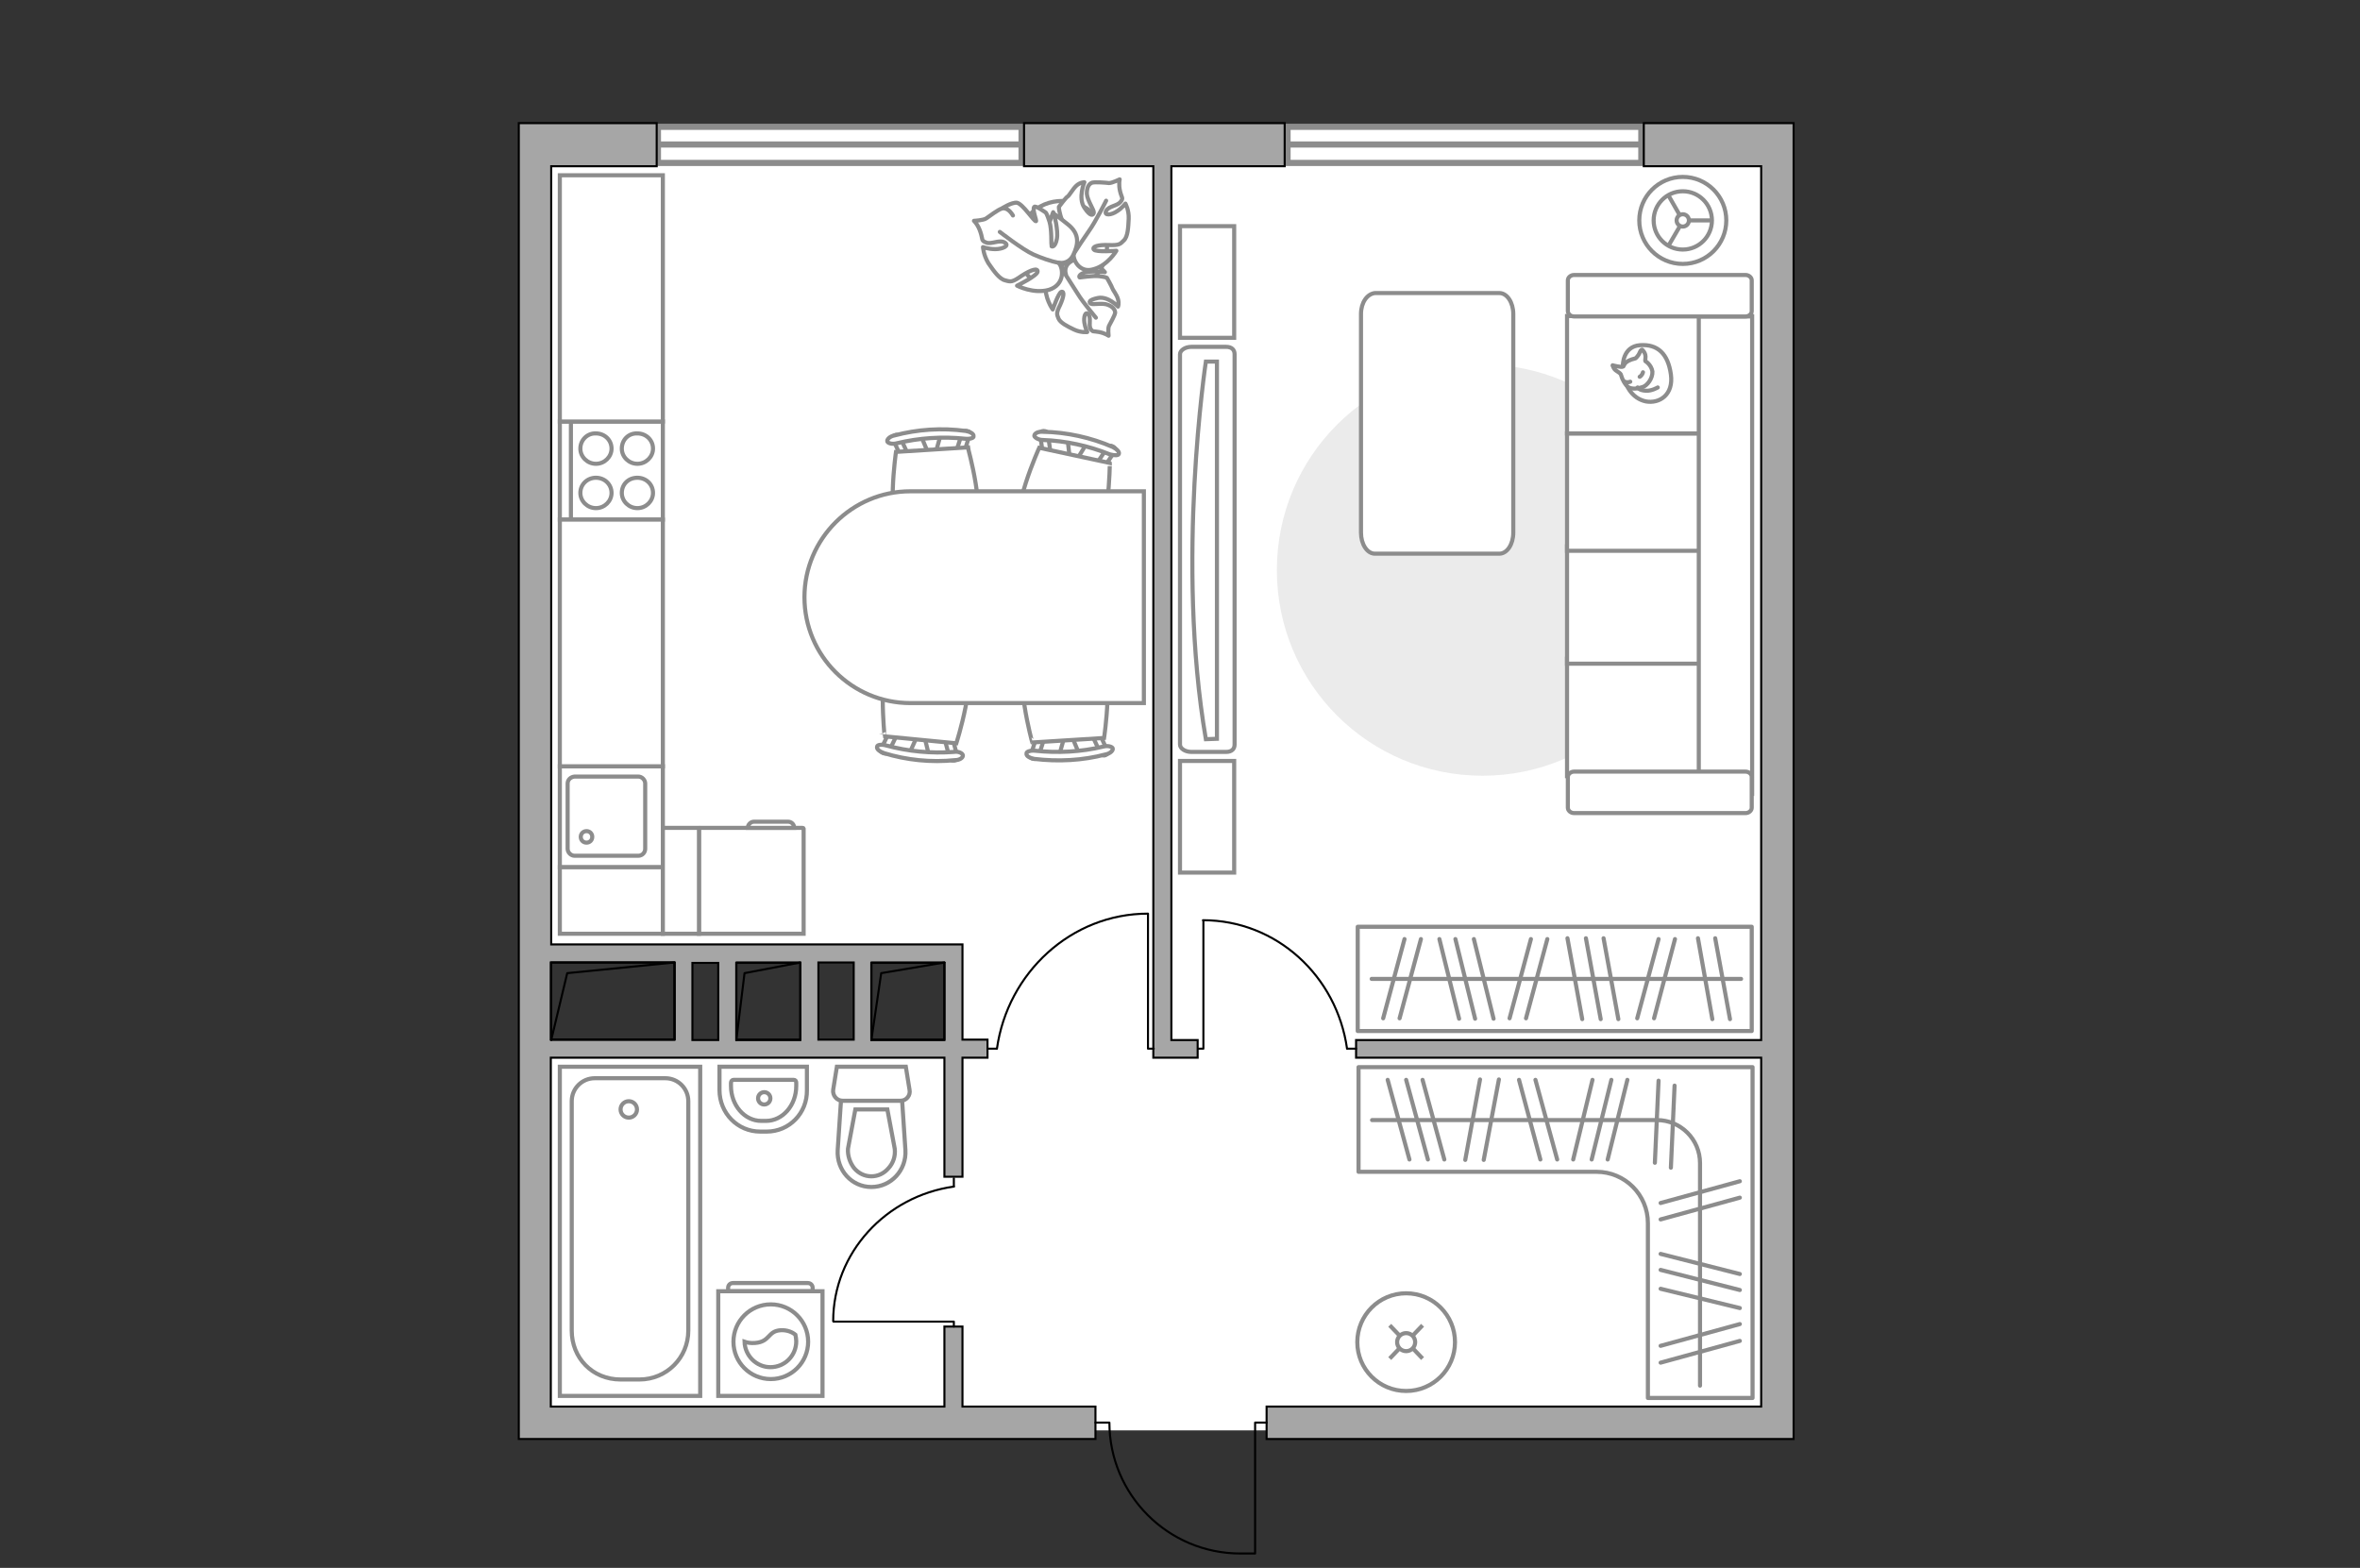 <?xml version="1.0" encoding="utf-8"?>
<!-- Generator: Adobe Illustrator 27.2.0, SVG Export Plug-In . SVG Version: 6.00 Build 0)  -->
<svg version="1.1" id="Слой_1" xmlns="http://www.w3.org/2000/svg" xmlns:xlink="http://www.w3.org/1999/xlink" x="0px" y="0px"
	 viewBox="0 0 575 382" style="enable-background:new 0 0 575 382;" xml:space="preserve">
<rect x="0" y="0" width="575" height="382" fill="#333333" stroke="none"/>
<style type="text/css">
	.st0{fill:#FFFFFF;}
	.st1{fill:#FFFFFF;stroke:#8C8C8C;stroke-width:1.5;stroke-linecap:round;stroke-miterlimit:10;}
	.st2{fill:none;stroke:#8C8C8C;stroke-width:1.5;stroke-linecap:round;stroke-miterlimit:10;}
	.st3{fill:#A6A6A6;stroke:#000000;stroke-width:0.5;stroke-miterlimit:10;}
	.st4{fill:none;stroke:#000000;stroke-width:0.5;stroke-linecap:round;stroke-linejoin:round;stroke-miterlimit:10;}
	.st5{fill:#FFFFFF;stroke:#8C8C8C;stroke-miterlimit:10;}
	.st6{fill-rule:evenodd;clip-rule:evenodd;fill:#FFFFFF;fill-opacity:0.1;stroke:#8C8C8C;stroke-miterlimit:10;}
	.st7{fill:#FFFFFF;stroke:#8C8C8C;stroke-linecap:round;stroke-linejoin:round;stroke-miterlimit:10;}
	.st8{fill:none;stroke:#8C8C8C;stroke-linecap:round;stroke-linejoin:round;stroke-miterlimit:10;}
	.st9{fill:#EBEBEB;}
	.st10{fill:none;stroke:#8C8C8C;stroke-miterlimit:10;}
</style>
<g id="bg_1_">
	<polygon class="st0" points="129.4,35.2 129.4,231.5 232.3,231.5 232.3,254.6 129.4,254.6 129.4,348.5 432.2,348.5 432.2,35.2 	"/>
</g>
<g id="windows_1_">
	<g>
		<rect x="160.3" y="30.9" class="st1" width="88.6" height="8.8"/>
		<line class="st2" x1="248.9" y1="35.2" x2="160.3" y2="35.2"/>
	</g>
	<g>
		<rect x="313.7" y="30.9" class="st1" width="86.2" height="8.8"/>
		<line class="st2" x1="399.8" y1="35.2" x2="313.6" y2="35.2"/>
	</g>
</g>
<g id="plan">
	<g>
		<polygon class="st3" points="400.5,30 400.5,40.5 429.1,40.5 429.1,253.4 330.4,253.4 330.4,257.7 429.1,257.7 429.1,342.7 
			308.6,342.7 308.6,350.6 437,350.6 437,349.9 437,342.7 437,40.5 437,36.4 437,30 		"/>
		<polygon class="st3" points="285.4,40.5 313,40.5 313,30 249.5,30 249.5,40.5 281,40.5 281,257.7 283.2,257.7 285.4,257.7 
			291.8,257.7 291.8,253.4 285.4,253.4 		"/>
		<path class="st3" d="M234.5,323.2h-4.4v19.5h-95.9v-85h95.9v29h4.4v-29h6.1v-4.4h-6.1v-18.8v-3.1v-1.3H134.3V40.5H160V30h-33.6
			v6.4v4.1v302.2v7.2v0.7h140.5v-7.9h-32.4V323.2z M195,253.4h-15.6v-18.8H195V253.4z M199.4,234.5h8.6v18.8h-8.6V234.5z M175,253.4
			h-6.3v-18.8h6.3V253.4z M230.1,253.4h-17.8v-18.8h17.8V253.4z M164.3,234.5v18.8h-30.1v-18.8H164.3z"/>
	</g>
	<path class="st4" d="M308.6,346.6h-2.8v31.9h-3.6c-17.6,0-31.9-14.3-31.9-31.9l0,0h-3.4"/>
	<g>
		<polyline class="st4" points="134.3,253.4 138.2,237.1 164.3,234.5 		"/>
		<rect x="134.3" y="234.5" class="st4" width="30.1" height="18.8"/>
	</g>
	<g>
		<polyline class="st4" points="179.4,253.4 181.4,237.1 195,234.5 		"/>
		<rect x="179.4" y="234.5" class="st4" width="15.6" height="18.8"/>
	</g>
	<g>
		<polyline class="st4" points="212.3,253.4 214.7,237.1 230.1,234.5 		"/>
		<rect x="212.3" y="234.5" class="st4" width="17.8" height="18.8"/>
	</g>
	<g>
		<g id="Group_27_00000053530314771933521390000016158312958971589562_">
			<path id="Vector_140_00000049207211610504445040000014288439495743986357_" class="st5" d="M161.5,211.3v-24.6h-25.1v24.6H161.5z
				"/>
		</g>
		<path id="Vector_141_00000120540300349055693370000004589267440401068189_" class="st5" d="M138.3,190.9v15.9
			c0,0.9,0.8,1.7,1.7,1.7h15.5c1,0,1.7-0.8,1.7-1.7v-15.9c0-0.9-0.8-1.7-1.7-1.7H140C139,189.3,138.3,190,138.3,190.9z"/>
		<path id="Vector_139_00000123432082710099851040000009282513863611723428_" class="st5" d="M144.3,203.9c0,0.8-0.6,1.4-1.4,1.4
			c-0.8,0-1.4-0.6-1.4-1.4c0-0.8,0.6-1.4,1.4-1.4S144.3,203.1,144.3,203.9z"/>
	</g>
	<g>
		<path id="Vector_142_00000106841932415529915680000010705044028613361588_" class="st5" d="M161.5,126.6v-23.9h-25.1v23.9H161.5z"
			/>
		<g id="Group_28_00000046298500094294382420000004878752679374197688_">
			<g id="Group_29_00000000224653659856603010000009883622640273833399_">
				<path id="Vector_143_00000018204211323774624330000001993858227195371710_" class="st5" d="M151.5,109.3c0,2,1.7,3.7,3.8,3.7
					s3.8-1.7,3.8-3.7c0-2.1-1.7-3.7-3.8-3.7C153.1,105.5,151.5,107.2,151.5,109.3z"/>
				<path id="Vector_144_00000103245049796409938930000018100186615367172277_" class="st5" d="M141.4,109.3c0,2,1.7,3.7,3.8,3.7
					s3.8-1.7,3.8-3.7c0-2.1-1.7-3.7-3.8-3.7C143.1,105.5,141.4,107.2,141.4,109.3z"/>
			</g>
			<g id="Group_30_00000121973342039600616320000015362318662205682101_">
				<path id="Vector_145_00000040538374401017480710000016064863167643911071_" class="st5" d="M151.5,120.1c0,2,1.7,3.7,3.8,3.7
					s3.8-1.7,3.8-3.7c0-2.1-1.7-3.7-3.8-3.7C153.1,116.4,151.5,118,151.5,120.1z"/>
				<path id="Vector_146_00000108288057600394969420000002321055393677462151_" class="st5" d="M141.4,120.1c0,2,1.7,3.7,3.8,3.7
					s3.8-1.7,3.8-3.7c0-2.1-1.7-3.7-3.8-3.7C143.1,116.4,141.4,118,141.4,120.1z"/>
			</g>
		</g>
		<path id="Vector_147_00000111878652871252602710000012979258144930355087_" class="st5" d="M139.1,102.7v23.7"/>
	</g>
	<g>
		<path id="wc_00000140011887677885651040000016337920179813435781_" class="st5" d="M218.1,279.9"/>
		<g id="Group_26_00000011030565838272798500000000548512512481569973_">
			<path id="Vector_130_00000126319771576818919530000005488489839328329868_" class="st5" d="M219.4,268.2h-14.1
				c-1.4,0-2.5-1.3-2.3-2.7l0.9-5.6h16.8l0.9,5.6C221.9,266.9,220.8,268.2,219.4,268.2z"/>
			<path id="Vector_131_00000166668849311149758470000000491499997858827454_" class="st5" d="M212.3,289.2c-4.8,0-8.5-4.1-8.2-9
				l0.8-12h14.9l0.8,12C220.9,285.1,217.1,289.2,212.3,289.2z"/>
			<path id="Vector_132_00000025440300703881577240000013784050201713738936_" class="st5" d="M208.4,270.3l-1.8,9.6
				c-0.1,1.7,0.5,3.4,1.5,4.7c1.1,1.3,2.6,2,4.2,2c1.6,0,3.1-0.7,4.2-2c1.1-1.2,1.7-2.9,1.5-4.7l-1.8-9.6H208.4z"/>
		</g>
	</g>
	<g>
		<path id="Vector_134_00000140710819723973808070000004415437889116076675_" class="st5" d="M186.8,275.7h-1.6
			c-5.5,0-9.9-4.5-9.9-10.1v-5.7h21.3v5.7C196.7,271.2,192.3,275.7,186.8,275.7z"/>
		<path id="Vector_133_00000178186280370557296000000007255523631646231717_" class="st5" d="M186.6,273.1h-1.1
			c-4.1,0-7.4-3.8-7.4-8.5v-0.8c0-0.4,0.3-0.7,0.6-0.7h14.7c0.4,0,0.6,0.3,0.6,0.7v0.8C194,269.3,190.7,273.1,186.6,273.1z"/>
		<circle class="st5" cx="186.2" cy="267.6" r="1.5"/>
	</g>
	<g>
		<g>
			<path id="Vector_135_00000024683777793722870270000018189720001595206540_" class="st5" d="M136.4,340.1v-80.2h34.2v80.2
				L136.4,340.1L136.4,340.1z"/>
			<path id="Vector_136_00000145059711303901317210000005608055488463050165_" class="st5" d="M155.8,336.1h-4.6
				c-6.9,0-11.9-5.3-11.9-11.9v-55.9c0-3.1,2.5-5.6,5.6-5.6h17.2c3.1,0,5.6,2.5,5.6,5.6v55.9C167.7,330.8,162.4,336.1,155.8,336.1z"
				/>
		</g>
		<circle class="st5" cx="153.2" cy="270.3" r="2"/>
	</g>
</g>
<g id="furniture_1_">
	<g>
		<g>
			<path class="st5" d="M200.4,314.6H175v25.5h25.4V314.6z"/>
			<path class="st6" d="M196.8,312.6h-18.2c-0.7,0-1.2,0.5-1.2,1.2v0.8H198v-0.8C198,313.1,197.5,312.6,196.8,312.6z"/>
		</g>
		<circle class="st5" cx="187.8" cy="326.9" r="9.1"/>
		<path class="st5" d="M190.2,324.1c-3.2,0.2-2.5,2.8-6.2,3.1c-1.2,0.1-2-0.1-2.6-0.3c0.1,3.4,2.9,6.2,6.3,6.2
			c3.5,0,6.3-2.8,6.3-6.3c0-0.5-0.1-1.1-0.2-1.6C193.1,324.6,191.8,324,190.2,324.1z"/>
	</g>
	<g id="Group_34_00000161596954003961636340000003878967017705282211_">
		<path id="Vector_158_00000109725186712125192360000002901983609811400091_" class="st4" d="M203.1,322h29.3v1.2"/>
		<path id="Vector_159_00000088813393043337454440000004485285758477663154_" class="st4" d="M232.4,287.1v2"/>
		<path id="Vector_160_00000132797564528534457150000016626648693904862645_" class="st4" d="M232.4,289.1
			c-16.5,2.3-29.4,16.1-29.4,32.8"/>
	</g>
	<g id="Group_34_00000094586308689495162360000017550954121541168801_">
		<path id="Vector_158_00000126314051457311244640000009371186508866510228_" class="st4" d="M279.7,222.7v32.8h1.4"/>
		<path id="Vector_159_00000062186630782370206650000015222001592374767283_" class="st4" d="M240.6,255.5h2.2"/>
		<path id="Vector_160_00000132805454580974105020000014595235949164282791_" class="st4" d="M242.9,255.5
			c2.6-18.5,18.1-32.9,36.8-32.9"/>
	</g>
	<g>
		<path id="Vector_60_00000052814796147375201850000009484788013092607934_" class="st5" d="M263,70.1c5.6-2.4,8.2-8.8,5.9-14.4
			c-2.4-5.6-8.8-8.2-14.4-5.9c-5.6,2.4-8.2,8.8-5.9,14.4C251,69.8,257.5,72.4,263,70.1z"/>
		<path class="st7" d="M259.7,66.8c0,0-0.7-1.8,1.1-3c1.8-1.2,3.8-1.9,6,0.2c2.3,2.1,2.4,2.3,2.4,2.3s-3.2-0.4-4.9,0.1
			c-1.6,0.5-1.4,1.2-1.2,1.2c0.2,0,3.2-0.5,4.8-0.3c1.6,0.2,1.8,0.4,1.8,0.4s1.2,2.1,1.3,2.5c0.1,0.4,1.1,1.6,1.4,2.7s0,1.8,0,1.8
			s-2.4-2.6-4.9-2.1c-2.4,0.5-2.2,1.1-1.7,1.4s2.9-0.3,4.2,0.3c1.3,0.5,1.7,1.3,1.7,1.9c-0.1,0.7-1.2,2.6-1.5,3.2s-0.1,2.4-0.1,2.4
			s-0.8-0.6-2.3-0.9s-1.5,0.1-2.1-0.8c-0.5-1,0.2-2.6-0.5-3.5c-0.8-0.9-1.2,0.7-1,2s0.7,2.3,0.7,2.3s-1.5,0.2-3.2-0.6
			s-3.4-1.7-3.8-2.7s-0.6-1.3,0.4-3.3c0.9-2,1.1-3.4,0.3-3.2c-0.7,0.2-2.1,4.3-2.1,4.3s-2.1-2.9-1.7-6
			C255.2,66.3,258.4,66,259.7,66.8z"/>
		<path class="st8" d="M267,77.4c0,0-3.2-3.8-4.4-5.8c-0.8-1.3-2.4-3.7-3-4.7c-0.9-1.5-1.4-3.1-1.4-4.9"/>
		<path class="st7" d="M261.6,61.6c0,0-1.6,1.6-3.7,0.3s-3.8-3.2-2.6-6.6c1.2-3.4,1.3-3.6,1.3-3.6s1.1,3.6,2.4,5.1s1.9,0.9,1.9,0.8
			c0-0.2-2-3.2-2.5-5s-0.4-2.2-0.4-2.2s1.7-2.3,2.1-2.5s1.3-1.9,2.2-2.7c0.9-0.8,1.9-0.8,1.9-0.8s-1.6,3.8,0,6.2s2.2,1.8,2.3,1.2
			c0.1-0.6-1.6-3-1.7-4.6c0-1.6,0.5-2.4,1.3-2.7c0.8-0.2,3.3,0,4.1,0.1c0.8,0,2.6-0.9,2.6-0.9s-0.3,1.2,0.1,2.9s0.9,1.6,0.1,2.6
			s-2.9,1-3.5,2.2s1.3,1,2.6,0.1c1.3-0.8,2.1-1.9,2.1-1.9s0.9,1.6,0.8,3.7c-0.1,2.1-0.2,4.4-1.2,5.3c-0.9,0.9-1.1,1.2-3.7,1.1
			c-2.6-0.1-4.1,0.4-3.6,1.1c0.5,0.7,5.5,0.3,5.5,0.3s-2.1,3.6-5.6,4.5C263.1,66.6,261.3,63.4,261.6,61.6z"/>
		<path class="st8" d="M269.5,48.9c0,0-2.6,5.2-4.2,7.4c-1,1.4-2.9,4.3-3.6,5.4c-1.1,1.7-2.7,2.9-4.5,3.8"/>
		<g>
			<path class="st7" d="M246.8,52.5c-0.9-1.5-1.9-1.9-2.7-1.7s-3.1,1.9-3.8,2.4s-3,0.6-3,0.6s1,0.9,1.6,2.8c0.6,1.8,0.1,2,1.4,2.5
				c1.3,0.5,3.2-0.8,4.5,0s-0.6,1.6-2.3,1.6s-3-0.5-3-0.5s0.1,1.9,1.3,3.9c1.3,1.9,2.7,3.9,4.1,4.2c1.4,0.4,1.7,0.5,4-1.1
				c2.3-1.5,4-2,3.9-1s-5,3.4-5,3.4s4,2.1,7.8,1c3.8-1.2,3.6-5.2,2.3-6.6c0,0,2.4,0.6,3.6-1.9s1.7-5.1-1.4-7.5
				c-3-2.4-3.3-2.5-3.3-2.5s1.1,4,0.7,6.1s-1.2,1.9-1.3,1.8c-0.1-0.2,0.1-4.1-0.5-6s-0.9-2.2-0.9-2.2s-2.5-1.8-2.8-1.4
				c-0.6,0.6,0.7,3.5,0.4,3.5c-0.5,0-3.2-4.2-4.6-4.5c-1.3-0.2-3.9,1.5-3.9,1.5"/>
			<path class="st8" d="M243.6,56.5c0,0,5.5,4.3,8.2,5.5c1.8,0.8,4.3,1.7,6.4,2.1"/>
		</g>
	</g>
	<rect x="136.4" y="126.6" class="st5" width="25.1" height="60.1"/>
	<rect x="136.4" y="211.3" class="st5" width="25.1" height="16.2"/>
	<rect x="136.4" y="42.7" class="st5" width="25.1" height="60"/>
	<g>
		<g id="Group_2_00000070096001690415065130000001425037396509708968_">
			<g id="Group_3_00000122700384772966556060000013165795777103551367_">
				<path id="Vector_10_00000031902695520886957070000018246003848560828586_" class="st5" d="M258.1,183.9l1.4-5l1.4-0.1l2,4.8
					L258.1,183.9z"/>
			</g>
			<g id="Group_4_00000048481035765731671920000014489910881740468909_">
				<path id="Vector_11_00000064339711553500746490000013272039033473618837_" class="st5" d="M267.2,178.7c0.4,0,0.9,0.2,0.9,0.5
					l1.8,3.9c0.2,0.4-0.1,0.7-0.6,0.9s-1.1-0.1-1.1-0.3l-1.8-3.9c-0.2-0.4,0.1-0.7,0.6-0.9C267,178.7,267,178.7,267.2,178.7z"/>
			</g>
			<g id="Group_5_00000117656609292137337990000015605828140541416364_">
				<path id="Vector_12_00000152965768998186100290000015116295412304324287_" class="st5" d="M253.3,179.5c0.1,0,0.1,0,0.3,0
					c0.6,0.1,0.9,0.4,0.7,0.8l-1.3,4.1c-0.1,0.4-0.7,0.6-1.2,0.5c-0.6-0.1-0.9-0.4-0.7-0.8l1.3-4.1
					C252.4,179.8,252.8,179.5,253.3,179.5z"/>
			</g>
			<path id="Vector_13_00000012441823415324249200000016756642126879365792_" class="st5" d="M250.3,160.3
				c2.9-3.2,14.3-3.9,17.5-1.1c3.8,3.4,1.2,20.6,1.2,20.6l-17.5,1.1C251.5,180.9,246.9,164.1,250.3,160.3z"/>
			<path id="Vector_14_00000018220902182328416530000002625198118525316761_" class="st5" d="M252.1,182.9c5.6,0.6,11.3,0.3,16.7-1
				c1.1-0.3,2.1,0,2.3,0.4c0.2,0.5-0.6,1.3-1.7,1.5c-5.6,1.5-11.6,1.8-17.4,1.1c-1.1-0.2-2-0.7-1.9-1.3
				C250,183.2,250.9,182.8,252.1,182.9z"/>
		</g>
		<g id="Group_2_00000013151600302827359500000016645300370262606210_">
			<g id="Group_3_00000170969075567073261520000004157039993096162741_">
				<path id="Vector_10_00000044148527172138768340000013657459529980986260_" class="st5" d="M264.8,108l-2.7,4.4l-1.4-0.3
					l-0.6-5.1L264.8,108z"/>
			</g>
			<g id="Group_4_00000118385891582542078170000005479536909049734303_">
				<path id="Vector_11_00000116206621841250453050000002223433197628820125_" class="st5" d="M254.7,110.7
					c-0.4-0.1-0.8-0.4-0.7-0.7l-0.6-4.3c0-0.4,0.3-0.7,0.9-0.7c0.6,0,1.1,0.4,1,0.6l0.6,4.3c0,0.4-0.3,0.7-0.9,0.7
					C254.9,110.7,254.9,110.7,254.7,110.7z"/>
			</g>
			<g id="Group_5_00000057115900334125386470000012539077646447566771_">
				<path id="Vector_12_00000116204730861635322160000000019851552721537450_" class="st5" d="M268.3,113.6c-0.1,0-0.1,0-0.3-0.1
					c-0.5-0.3-0.7-0.6-0.5-1l2.4-3.6c0.2-0.4,0.8-0.4,1.3-0.1s0.7,0.6,0.5,1l-2.4,3.6C269.2,113.5,268.7,113.7,268.3,113.6z"/>
			</g>
			<path id="Vector_13_00000180340795274735477600000013386109680782397118_" class="st5" d="M266,133c-3.6,2.3-14.8-0.1-17.2-3.7
				c-2.8-4.3,4.4-20.2,4.4-20.2l17.2,3.7C270.4,112.8,270.3,130.2,266,133z"/>
			<path id="Vector_14_00000036945732891547842550000016019257825656123537_" class="st5" d="M270.4,110.7
				c-5.2-2.1-10.8-3.3-16.3-3.5c-1.1,0-2-0.6-2.1-1c0-0.6,0.9-1.1,2.1-1c5.8,0.1,11.7,1.4,17,3.7c1,0.5,1.7,1.2,1.5,1.7
				C272.5,111,271.5,111,270.4,110.7z"/>
		</g>
		<g id="Group_2_00000166640310790673715080000007597148110488258183_">
			<g id="Group_3_00000111880292110906350560000000357975368887632770_">
				<path id="Vector_10_00000011716690872320214220000003931295325505801895_" class="st5" d="M229.2,105.9l-1.4,5l-1.4,0.1l-2-4.8
					L229.2,105.9z"/>
			</g>
			<g id="Group_4_00000140723568458917321860000018246912050192362895_">
				<path id="Vector_11_00000103226701632878467390000000029250751239737251_" class="st5" d="M220.2,111.3c-0.4,0-0.9-0.2-0.9-0.5
					l-1.8-3.9c-0.2-0.4,0.1-0.7,0.6-0.9c0.5-0.2,1.1,0.1,1.1,0.3l1.8,3.9c0.2,0.4-0.1,0.7-0.6,0.9
					C220.3,111.2,220.3,111.2,220.2,111.3z"/>
			</g>
			<g id="Group_5_00000072961084919648840520000002001803570360679850_">
				<path id="Vector_12_00000146496478058812870910000017300703129179512208_" class="st5" d="M234.1,110.4c-0.1,0-0.1,0-0.3,0
					c-0.6-0.1-0.9-0.4-0.7-0.8l1.3-4.1c0.1-0.4,0.7-0.6,1.2-0.5c0.6,0.1,0.9,0.4,0.7,0.8l-1.3,4.1
					C234.9,110,234.5,110.3,234.1,110.4z"/>
			</g>
			<path id="Vector_13_00000003807643621490803090000009221186310063553968_" class="st5" d="M237.1,129.6c-2.9,3.3-14.3,4-17.5,1.1
				c-3.8-3.4-1.3-20.6-1.3-20.6l17.5-1.1C235.8,109,240.5,125.7,237.1,129.6z"/>
			<path id="Vector_14_00000004522078689404536800000012160001996894132392_" class="st5" d="M235.2,106.9
				c-5.6-0.6-11.3-0.2-16.7,1.1c-1.1,0.3-2.1,0-2.3-0.4c-0.2-0.5,0.6-1.3,1.7-1.5c5.6-1.5,11.6-1.9,17.4-1.1c1.1,0.2,2,0.7,1.9,1.3
				C237.3,106.7,236.4,107,235.2,106.9z"/>
		</g>
		<g id="Group_2_00000045588847241381008260000014370933734986095540_">
			<g id="Group_3_00000164486448488806158170000006990646680212268933_">
				<path id="Vector_10_00000036210565794793863530000014218514646145903270_" class="st5" d="M221.6,183.5l2.1-4.7l1.4,0.1l1.2,5
					L221.6,183.5z"/>
			</g>
			<g id="Group_4_00000086662823757344047640000016497142032866462355_">
				<path id="Vector_11_00000049938775957255300590000005076549104846755992_" class="st5" d="M231.4,179.7c0.4,0,0.8,0.4,0.8,0.6
					l1.1,4.2c0.1,0.4-0.2,0.7-0.8,0.8s-1.1-0.2-1.1-0.5l-1.1-4.2c-0.1-0.4,0.2-0.7,0.8-0.8C231.2,179.7,231.2,179.7,231.4,179.7z"/>
			</g>
			<g id="Group_5_00000052788326050503056770000002845453800931581583_">
				<path id="Vector_12_00000105389358384968600750000009904136541200887704_" class="st5" d="M217.5,178.4c0.1,0,0.1,0,0.3,0
					c0.5,0.2,0.8,0.5,0.6,0.9l-1.9,3.9c-0.2,0.4-0.7,0.5-1.3,0.3c-0.5-0.2-0.8-0.5-0.6-0.9l1.9-3.9
					C216.6,178.6,217.1,178.3,217.5,178.4z"/>
			</g>
			<path id="Vector_13_00000165230902875561574880000000500765330473961635_" class="st5" d="M217.5,158.9
				c3.3-2.8,14.7-1.7,17.5,1.7c3.3,4-2,20.5-2,20.5l-17.5-1.7C215.6,179.5,213.6,162.2,217.5,158.9z"/>
			<path id="Vector_14_00000083806013043610010650000013188053265394636723_" class="st5" d="M215.8,181.6c5.5,1.5,11.1,2,16.6,1.6
				c1.1-0.2,2.1,0.3,2.2,0.8c0.1,0.6-0.8,1.2-1.9,1.2c-5.8,0.6-11.8,0-17.3-1.7c-1.1-0.4-1.9-1-1.7-1.6
				C213.7,181.5,214.7,181.3,215.8,181.6z"/>
		</g>
		<g>
			<g>
				<path class="st5" d="M221.8,171.3h56.9v-51.6h-56.9c-14.2,0-25.8,11.6-25.8,25.8C196,159.8,207.6,171.3,221.8,171.3z"/>
			</g>
		</g>
	</g>
	<g>
		<path id="Vector_8_00000087382435561078552360000007614890103432408227_" class="st5" d="M195.6,201.7h-25.1
			c-0.1,0-0.2,0.1-0.2,0.2v25.6h25.5v-25.6C195.8,201.8,195.7,201.7,195.6,201.7z"/>
		<path id="Vector_8_00000106144560403370081330000005964992078606198401_" class="st5" d="M170.3,201.7h-8.7c0,0-0.1,0.1-0.1,0.2
			v25.6h8.8v-25.6C170.4,201.8,170.3,201.7,170.3,201.7z"/>
		<path id="Vector_9_00000014601591818355374180000015207771327657235592_" class="st5" d="M182.2,201.7h11.3c0-0.9-0.7-1.5-1.5-1.5
			h-8.3C182.9,200.2,182.2,200.9,182.2,201.7z"/>
	</g>
	<g id="Group_34_00000088097873163703876770000010300685887109449893_">
		<path id="Vector_158_00000172408147277474211790000012067441531265368494_" class="st4" d="M293.2,224.3v31.2h-1.3"/>
		<path id="Vector_159_00000008125379692192560260000001584371343161599909_" class="st4" d="M330.4,255.5h-2.1"/>
		<path id="Vector_160_00000050638564022728511420000017435459049470356153_" class="st4" d="M328.2,255.5
			c-2.5-17.7-17.2-31.3-35.1-31.3"/>
	</g>
	<rect x="330.8" y="225.8" class="st8" width="96" height="25.4"/>
	<line class="st8" x1="381.9" y1="228.6" x2="385.5" y2="248.3"/>
	<line class="st8" x1="386.4" y1="228.6" x2="390" y2="248.3"/>
	<line class="st8" x1="390.7" y1="228.6" x2="394.3" y2="248.3"/>
	<line class="st8" x1="413.7" y1="228.6" x2="417.2" y2="248.3"/>
	<line class="st8" x1="417.9" y1="228.6" x2="421.5" y2="248.3"/>
	<line class="st8" x1="373" y1="228.8" x2="367.8" y2="248.1"/>
	<line class="st8" x1="377" y1="228.8" x2="371.8" y2="248.1"/>
	<line class="st8" x1="404.1" y1="228.8" x2="398.9" y2="248.1"/>
	<line class="st8" x1="408.1" y1="228.8" x2="403" y2="248.1"/>
	<line class="st8" x1="342.2" y1="228.8" x2="337" y2="248.1"/>
	<line class="st8" x1="346.2" y1="228.8" x2="341" y2="248.1"/>
	<line class="st8" x1="350.7" y1="228.8" x2="355.5" y2="248.2"/>
	<line class="st8" x1="359.1" y1="228.8" x2="363.9" y2="248.2"/>
	<line class="st8" x1="354.6" y1="228.8" x2="359.4" y2="248.2"/>
	<line class="st8" x1="334.2" y1="238.5" x2="424.2" y2="238.5"/>
	<path id="Vector_00000142896008752943797540000011321760017094679965_" class="st9" d="M311.1,138.9c0,27.7,22.4,50.1,50.1,50.1
		s50.1-22.4,50.1-50.1s-22.4-50.1-50.1-50.1S311.1,111.2,311.1,138.9z"/>
	<g>
		<path id="Vector_54_00000062158485914688491400000010464703598090385303_" class="st5" d="M426.8,189.1v-28.6h-45v28.6H426.8z"/>
		<path id="Vector_55_00000159441258144192059700000000039165673118958780_" class="st5" d="M426.8,161.7v-28.6h-45v28.6H426.8z"/>
		<path id="Vector_56_00000072963173123871779700000010852997348948907176_" class="st5" d="M426.8,134.2v-28.6h-45v28.6H426.8z"/>
		<path id="Vector_56_00000116223824341798941530000016684687367818591935_" class="st5" d="M426.8,105.6V77h-45v28.6H426.8z"/>
		<path id="Vector_57_00000045616009706044753670000001069885640562424477_" class="st5" d="M413.9,189.9l13,3.4V77.1h-13V189.9z"/>
		<path id="Vector_58_00000009575942498919404760000007247171615232019634_" class="st5" d="M425.3,188h-41.8
			c-0.8,0-1.5,0.6-1.5,1.3v7.5c0,0.7,0.7,1.3,1.5,1.3h41.8c0.8,0,1.5-0.6,1.5-1.3v-7.5C426.8,188.6,426.1,188,425.3,188z"/>
		<path id="Vector_59_00000111909610068528162780000013589699130842179255_" class="st5" d="M425.3,67h-41.8c-0.8,0-1.5,0.6-1.5,1.3
			v7.5c0,0.7,0.7,1.3,1.5,1.3h41.8c0.8,0,1.5-0.6,1.5-1.3v-7.5C426.8,67.6,426.1,67,425.3,67z"/>
		<g>
			<path class="st7" d="M395.4,89.1c0,0-0.1-4.7,4.2-5s6.8,2.1,7.5,7.1s-2.8,7.2-6.1,6.6C397.7,97.1,395.4,93.9,395.4,89.1z"/>
			<path class="st7" d="M398.5,87.3c0,0,0.7-0.6,1-1.4s0.6-0.7,0.6-0.7s1,0.8,0.8,2.1c-0.1,0.7,0,0.7,0,0.7s1.4,0.8,1.7,2.5
				c0.1,1.7-1.3,3.5-2.4,3.8c-1.1,0.4-2.6,0.6-3.5,0c-0.8-0.6-1.5-2-1.7-2.8c-0.1-0.8-1.4-1-1.8-1.8s-0.3-0.7-0.3-0.7
				s2.2,0.6,2.6,0.3C395.8,89,395.6,88,398.5,87.3z"/>
			<path class="st7" d="M399.5,91.8c0,0,0.6-0.3,0.8-1.1"/>
			<path class="st7" d="M397.2,93c0,0-0.7,0.3-1.3,0"/>
			<path class="st8" d="M399,94.4c0,0,0.3,0.7,2,0.8c1.4,0.1,2.9-0.8,2.9-0.8"/>
		</g>
	</g>
	<g>
		<path id="Vector_90_00000034790671272692796740000017512355275516434832_" class="st5" d="M287.5,86.3c0-0.9,1.2-1.8,2.8-1.8h8.4
			c1.5,0,2.1,0.8,2.1,1.8v95.1c0,1-0.6,1.8-2.1,1.8h-8.4c-1.5,0-2.8-0.8-2.8-1.8V86.3z"/>
		<path id="Vector_91_00000067202743352569044100000008711515482695288710_" class="st5" d="M296.5,180V88.1h-2.7c0,0-7.4,48.8,0,92
			L296.5,180z"/>
	</g>
	<path id="Vector_93_00000159429530851868633250000011272301474845888173_" class="st5" d="M300.7,212.6v-27.2h-13.2v27.2H300.7z"/>
	<path id="Vector_93_00000183229837652854830290000005163928567053355191_" class="st5" d="M300.7,82.3V55.1h-13.2v27.2H300.7z"/>
	<g>
		<circle class="st5" cx="410" cy="53.7" r="10.6"/>
		<circle class="st5" cx="410" cy="53.7" r="7.1"/>
		<circle class="st5" cx="410" cy="53.7" r="1.5"/>
		<path class="st5" d="M410,53.7"/>
		<line class="st10" x1="411.5" y1="53.7" x2="417.1" y2="53.7"/>
		<line class="st10" x1="409.3" y1="55.1" x2="406.5" y2="59.9"/>
		<line class="st10" x1="409.3" y1="52.5" x2="406.5" y2="47.6"/>
	</g>
	<path id="Vector_84_00000068676100102884279900000005225508765545061294_" class="st7" d="M331.6,76.5v53.3c0,2.8,1.5,5.1,3.4,5.1
		h30.3c1.9,0,3.4-2.3,3.4-5.1V76.5c0-2.8-1.5-5.1-3.4-5.1H335C333.1,71.6,331.6,73.7,331.6,76.5z"/>
	<g>
		<circle class="st5" cx="342.6" cy="327" r="11.9"/>
		<line class="st10" x1="346.6" y1="322.9" x2="344.3" y2="325.3"/>
		<circle class="st5" cx="342.6" cy="327" r="2.2"/>
		<line class="st10" x1="340.9" y1="328.6" x2="338.6" y2="331"/>
		<line class="st10" x1="346.6" y1="331" x2="344.3" y2="328.6"/>
		<line class="st10" x1="340.9" y1="325.3" x2="338.6" y2="322.9"/>
	</g>
	<path class="st8" d="M427,283.6L427,283.6v57h-25.5V298c0-6.9-5.6-12.5-12.5-12.5h-58V260h96V283.6z"/>
	<line class="st8" x1="365.2" y1="263" x2="361.5" y2="282.6"/>
	<line class="st8" x1="360.6" y1="263" x2="357" y2="282.6"/>
	<line class="st8" x1="374.1" y1="263.1" x2="379.4" y2="282.5"/>
	<line class="st8" x1="370.1" y1="263.1" x2="375.3" y2="282.5"/>
	<line class="st8" x1="408" y1="264.5" x2="407.1" y2="284.5"/>
	<line class="st8" x1="404.1" y1="263.3" x2="403.2" y2="283.3"/>
	<line class="st8" x1="346.6" y1="263.1" x2="351.9" y2="282.5"/>
	<line class="st8" x1="342.6" y1="263.1" x2="347.9" y2="282.5"/>
	<line class="st8" x1="338.1" y1="263.1" x2="343.4" y2="282.5"/>
	<line class="st8" x1="396.5" y1="263.1" x2="391.7" y2="282.5"/>
	<line class="st8" x1="388" y1="263.1" x2="383.3" y2="282.5"/>
	<line class="st8" x1="392.6" y1="263.1" x2="387.8" y2="282.5"/>
	<g>
		<line class="st8" x1="404.6" y1="327.9" x2="423.9" y2="322.6"/>
		<line class="st8" x1="404.6" y1="332" x2="423.9" y2="326.7"/>
		<line class="st8" x1="404.6" y1="293.1" x2="423.9" y2="287.8"/>
		<line class="st8" x1="404.6" y1="297.1" x2="423.9" y2="291.8"/>
		<line class="st8" x1="404.6" y1="305.5" x2="423.9" y2="310.4"/>
		<line class="st8" x1="404.6" y1="314" x2="423.9" y2="318.7"/>
		<line class="st8" x1="404.6" y1="309.4" x2="423.9" y2="314.3"/>
	</g>
	<path class="st8" d="M414.2,337.6v-54.2c0-5.8-4.7-10.5-10.5-10.5h-69.4"/>
</g>
<g id="points">
	<path id="kitchen" class="st3" d="M226.8,143.9"/>
	<path id="wc_x5F_bedroom" class="st3" d="M189.8,297.1"/>
	<path id="hallway" class="st3" d="M304.4,300.3"/>
	<path id="bedroom" class="st3" d="M351.9,147.4"/>
</g>
</svg>
